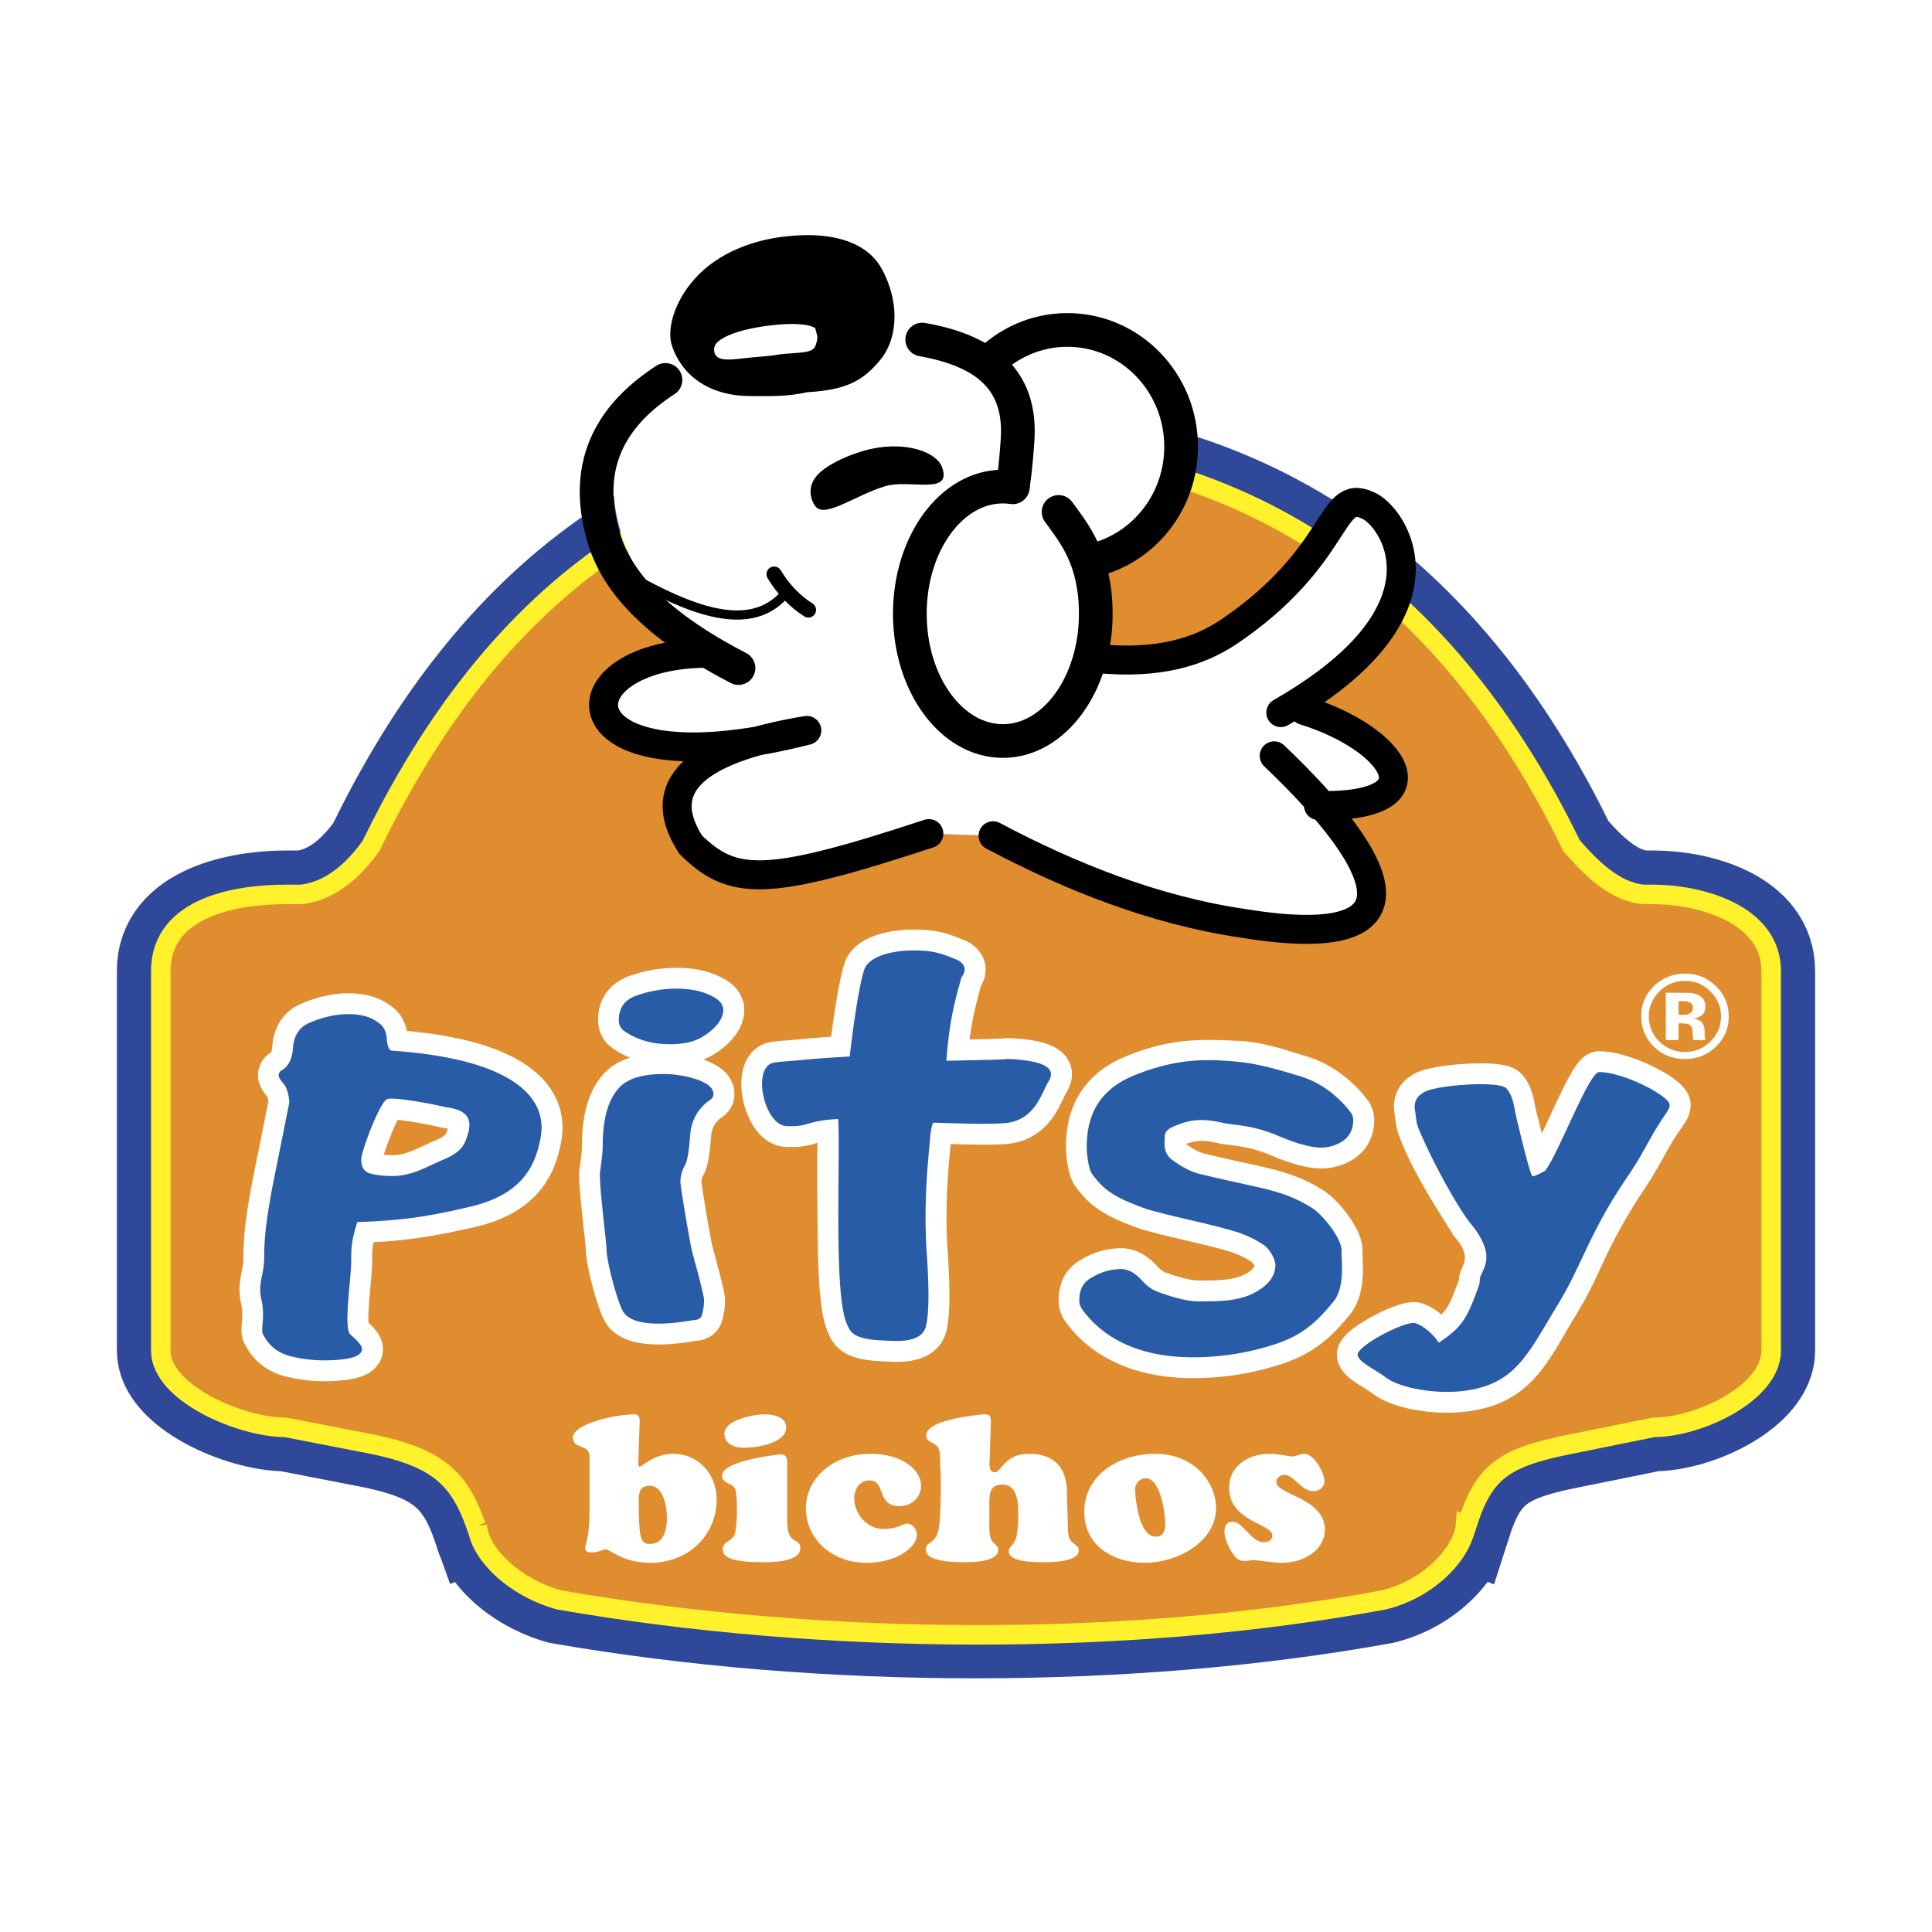 <svg xmlns="http://www.w3.org/2000/svg" width="2500" height="2500" viewBox="0 0 192.756 192.756"><path fill-rule="evenodd" clip-rule="evenodd" fill="#fff" d="M0 0h192.756v192.756H0V0z"/><path d="M47.61 152.195l-.11.045c-1.691-4.771-3.843-6.797-10.329-8.146l-8.691-1.688c-4.491 0-12.436-3.426-12.436-7.65V96.889c0-6.25 7.944-7.651 12.436-7.651h1.566c3.11-.341 5.436-2.681 6.978-4.863 9.928-20.432 26.984-39.812 59.887-39.812 32.437 0 49.958 19.38 59.888 39.812 1.883 2.17 4.275 4.604 7.178 4.863h1.016c4.492 0 11.719 1.841 11.719 7.651v37.867c0 4.225-7.227 7.65-11.719 7.65l-8.342 1.688c-6.846 1.35-8.639 2.867-10.328 8.146l-.111-.045c-.189 2.496-3.377 6.256-8.123 7.42-25.305 4.596-56.011 4.596-82.354 0-4.576-1.306-7.943-4.683-8.125-7.42z" fill-rule="evenodd" clip-rule="evenodd" fill="#a71d89" stroke="#2f489a" stroke-width="8.768" stroke-miterlimit="2.613"/><path d="M47.61 152.195l-.11.045c-1.691-4.771-3.843-6.797-10.329-8.146l-8.691-1.688c-4.491 0-12.436-3.426-12.436-7.65V96.889c0-6.585 7.945-7.651 12.436-7.651h1.566c3.11-.341 5.436-2.681 6.978-4.863 9.928-20.432 26.728-39.812 59.887-39.812 32.271 0 49.958 19.38 59.888 39.812 1.883 2.17 4.275 4.604 7.178 4.863h1.016c4.492 0 11.719 1.886 11.719 7.651v37.867c0 4.225-7.227 7.65-11.719 7.65l-8.342 1.688c-6.846 1.35-8.639 2.867-10.328 8.146l-.111-.047c-.189 2.498-3.377 6.258-8.123 7.422-25.238 4.721-56.011 4.596-82.354 0-4.576-1.306-7.943-4.683-8.125-7.42z" fill-rule="evenodd" clip-rule="evenodd" fill="#df8d2f" stroke="#fff22d" stroke-width="1.948" stroke-miterlimit="2.613"/><path d="M165.549 98.932c-.693.693-1.041 1.516-1.041 2.469a3.38 3.38 0 0 0 1.059 2.514c.703.689 1.553 1.035 2.547 1.035.99 0 1.838-.348 2.539-1.041.703-.697 1.053-1.533 1.055-2.508 0-.947-.35-1.771-1.049-2.469-.705-.711-1.555-1.064-2.545-1.064a3.478 3.478 0 0 0-2.565 1.064zm5.619 5.527c-.85.801-1.867 1.201-3.055 1.201-1.229 0-2.262-.41-3.102-1.23-.842-.822-1.262-1.83-1.262-3.029 0-1.244.453-2.281 1.361-3.104a4.332 4.332 0 0 1 3.002-1.156c1.203 0 2.232.416 3.084 1.246.854.832 1.279 1.838 1.279 3.014.002 1.208-.434 2.228-1.307 3.058zm-2.658-4.48c-.174-.066-.418-.098-.734-.1h-.307v1.371h.49c.297 0 .527-.059.693-.174s.248-.305.248-.561c0-.257-.13-.437-.39-.536zm-2.309 3.791v-4.723c.299 0 .748.002 1.344.006.6 0 .934.002 1 .006.383.027.701.107.953.242.43.232.645.607.646 1.127 0 .398-.115.686-.344.861a1.583 1.583 0 0 1-.836.318c.305.062.533.152.688.273.285.223.426.576.426 1.057v.422c0 .047.002.092.006.139.008.047.02.092.035.141l.043.131h-1.209c-.039-.15-.064-.367-.076-.652s-.037-.479-.076-.578a.583.583 0 0 0-.355-.348 1.471 1.471 0 0 0-.434-.074l-.277-.02h-.266v1.672h-1.268zM70.997 65.173c-15.766-.188-15.571 14.094 9.5 7.699-9.789 1.624-15.764 4.912-11.584 11.405 4.181 4.08 7.419 4.279 23.761-1.11l6.405.217c7.732 4.099 16.127 7.443 24.961 8.739 18.553 3.021 14.545-5.8 3.088-16.714l4.418 4.961c12.369.218 7.617-6.685-1.439-9.489l-2.318.215c18.107-10.35 11.037-19.84 8.607-20.703-3.756-1.726-2.658 5.161-13.91 12.723-2.91 1.905-6.861 3.197-13.031 2.585l-38.458-.528z" fill-rule="evenodd" clip-rule="evenodd" fill="#fff"/><path d="M95.157 44.554c-.002-6.428 5.074-11.637 11.337-11.635 6.264 0 11.344 5.211 11.346 11.639.002 6.427-5.074 11.636-11.338 11.635-6.264-.001-11.343-5.212-11.345-11.639z" fill-rule="evenodd" clip-rule="evenodd" fill="#fff" stroke="#000" stroke-width="3.362" stroke-miterlimit="2.613"/><path d="M61.964 53.185c-3.16-10.082 4.468-15.896 14.792-18.977s24.516-.644 24.77 9.629c.26 10.539-4.404 23.296-15.041 25.096-10.022 1.695-21.362-5.667-24.521-15.748z" fill-rule="evenodd" clip-rule="evenodd" fill="#fff"/><path d="M73.68 66.651c-5.401-2.797-11.537-6.922-13.349-12.704-2.539-8.1 1.29-12.939 6.061-16.043m25.619-4.025c6.188 1.085 9.897 3.912 9.515 9.957-.689 10.865-3.338 14.314-5.104 19.275" fill="none" stroke="#000" stroke-width="3.362" stroke-linecap="round" stroke-miterlimit="2.613"/><path d="M90.775 61.237c-.003-7.009 4.148-12.692 9.272-12.691 5.123.001 9.277 5.684 9.279 12.694.004 7.01-4.148 12.692-9.271 12.691s-9.279-5.684-9.28-12.694z" fill-rule="evenodd" clip-rule="evenodd" fill="#fff"/><path d="M105.615 51.075c1.604 2.194 3.711 4.755 3.711 10.166.004 7.01-4.148 12.692-9.271 12.691s-9.278-5.684-9.28-12.694c-.003-7.009 4.148-12.692 9.272-12.691.334 0 .666.024 1 .072" fill="none" stroke="#000" stroke-width="3.362" stroke-linecap="round" stroke-miterlimit="2.613"/><path d="M80.52 39.132c-2.02.46-3.592.383-5.679.383-3.838-.001-6.714-1.842-7.789-4.988-.54-1.579.131-4.316 2.258-6.706 2.375-2.667 5.908-3.855 8.848-4.207 5.877-.703 8.754 1.111 9.899 3.365 1.917 3.681 1.271 7.13-.209 8.905-1.717 2.057-3.306 3.022-7.328 3.248z" fill-rule="evenodd" clip-rule="evenodd"/><path d="M77.88 35.343c-.974.171-1.739.221-2.754.308-1.865.159-3.732.622-3.869-.617-.043-.392-.008-.819.985-1.358 1.108-.602 2.806-.972 4.229-1.16 2.845-.377 4.273-.154 4.868.224.168.829.348.723.048 1.688-.269.866-1.556.706-3.507.915z" fill-rule="evenodd" clip-rule="evenodd" fill="#fff"/><path d="M64.04 58.146c5.8 3.137 10.958 4.716 14.137 1.266" fill="none" stroke="#000" stroke-width=".917" stroke-linecap="round" stroke-miterlimit="2.613"/><path d="M77.236 57.285c.896 1.496 2.035 2.684 3.417 3.567" fill="none" stroke="#000" stroke-width="1.528" stroke-linecap="round" stroke-miterlimit="2.613"/><path d="M88.314 48.508c-2.981.895-5.967 3.212-6.94 2.033-.331-.401-1.022-1.787.147-3.114 1.021-1.159 3.566-2.248 5.397-2.64 3.59-.77 6.561.342 7.087 1.862.973 2.808-3.248 1.125-5.691 1.859z" fill-rule="evenodd" clip-rule="evenodd"/><path d="M80.496 72.873c-25.071 6.395-25.265-7.887-9.5-7.699m21.677 17.994c-16.342 5.389-19.58 5.19-23.761 1.11-4.18-6.493 1.795-9.781 11.584-11.405m18.582 10.512c7.732 4.099 16.127 7.443 24.961 8.739 18.553 3.021 14.545-5.8 3.088-16.714m4.418 4.96c12.369.218 7.617-6.685-1.439-9.489m-20.653-5.18c6.17.611 10.121-.68 13.031-2.585 11.252-7.562 10.154-14.449 13.91-12.723 2.43.863 9.5 10.353-8.607 20.703" fill="none" stroke="#000" stroke-width="2.891" stroke-linecap="round" stroke-miterlimit="2.613"/><path d="M63.813 142c.021-.457.043-.891-.551-.891-1.827 0-6.098.932-6.098 2.32 0 1.18 1.651.643 1.651 1.842v5.512c0 2.695-.44 3.357-.44 3.689 0 .33.352.414.66.414.727 0 1.079-.311 1.431-.311.353 0 1.651 1.346 4.426 1.346 3.787 0 6.605-2.754 6.605-6.297 0-2.736-1.981-4.58-4.315-4.58-1.938 0-3.126 1.285-3.347 1.285-.176 0-.154-.229-.154-.332l.132-3.997zm2.729 9.426c0 1.059-.242 2.611-1.695 2.611-.88 0-1.123-.33-1.123-4.352 0-.703.11-1.449 1.079-1.449 1.454 0 1.739 2.217 1.739 3.19zM78.545 146.02c0-.436-.022-.912-.682-.912-.22 0-5.813.621-5.813 2.092 0 .934 1.124.705 1.321 1.43.242.768.198 3.771-.088 4.498-.264.641-1.167.682-1.167 1.43 0 .496.154 1.305 3.941 1.305.991 0 3.787 0 3.787-1.41 0-1.098-1.299-.207-1.299-2.65v-5.783zm-.109-3.606c0-1.037-1.255-1.305-2.136-1.305-1.123 0-4.029.561-4.029 1.928 0 1.014.991 1.406 1.917 1.406 1.253 0 4.248-.412 4.248-2.029zM80.405 150.453c0 3.17 2.686 5.469 6.011 5.469 3.082 0 5.063-1.574 5.063-2.795 0-.498-.396-1.119-.99-1.119-.463 0-.925.537-2.312.537-1.739 0-2.95-1.553-2.95-3.086 0-.83.528-1.762 1.498-1.762 1.739 0 .638 2.568 3.016 2.568 1.233 0 2.158-.891 2.158-2.051 0-1.449-1.739-3.17-5.042-3.17-3.7.001-6.452 2.425-6.452 5.409zM106.455 149.209c-.023-.58.264-4.164-3.787-4.164-2.467 0-2.752 1.844-3.414 1.844-.572 0-.549-.662-.527-1.055l.133-3.938c0-.602-.045-.787-.705-.787-.021 0-5.746.434-5.746 2.092 0 .973 1.32.457 1.365 1.928.022.932.088 1.885.088 2.818 0 1.139 0 3.873-.264 4.848-.375 1.346-1.233.973-1.233 1.803 0 .643.727 1.264 3.875 1.264.836 0 3.348-.021 3.348-1.223 0-.746-.881-.395-.881-2.113v-2.404c0-.932-.045-2.01 1.299-2.01 1.562 0 1.586 1.947 1.586 2.984 0 .684-.023 1.408-.154 2.072-.178 1.057-.793 1.035-.793 1.635 0 1.059 2.664 1.059 3.346 1.059.814 0 3.633.02 3.633-1.182 0-.809-1.078-.373-1.078-2.135l-.091-3.336zM114.213 155.922c3.236 0 7.111-2.07 7.111-5.469 0-2.568-2.203-5.408-6.055-5.408-3.633 0-7.09 2.094-7.09 5.803.001 3.273 2.774 5.074 6.034 5.074zm2.047-3.895c0 .664-.176 1.326-1.012 1.285-1.52-.084-1.916-3.273-2.004-4.58-.045-.6.352-1.242 1.078-1.242 1.496 0 1.938 3.606 1.938 4.537zM126.701 145.045c-2.268 0-4.072 1.307-4.072 3.379 0 3.418 4.314 3.562 4.314 4.785 0 .455-.418.662-.857.662-1.234 0-2.115-2.051-3.084-2.051-.639 0-.836.436-.836.975 0 .787.551 1.969 1.102 2.549.307.33.527.393.969.393.285 0 .551-.084.859-.084.264 0 1.893.27 2.795.27 2.289 0 4.293-1.346 4.293-3.293 0-3.211-4.844-3.461-4.844-4.785 0-.395.396-.705.793-.705.969 0 1.672 1.637 2.928 1.637.572 0 1.08-.416 1.08-.975 0-.85-1.014-2.756-2.027-2.756-.418 0-.77.27-1.188.27-.33-.002-1.365-.271-2.225-.271z" fill-rule="evenodd" clip-rule="evenodd" fill="#fff"/><path d="M28.866 110.049c.06-.219-.158-1.463-.514-1.867-.356-.404-.534-.699-.534-.883a.69.69 0 0 1 .178-.439c.772-.404 1.187-1.195 1.246-2.371.12-1.213.654-2.021 1.604-2.426 1.366-.588 2.673-.881 3.919-.881 1.308 0 2.317.293 3.03.881.475.293.743.811.801 1.543.06.734.208 1.141.446 1.213 11.879.809 15.631 4.539 14.918 8.617-.534 3.051-2 5.781-7.046 6.959-4.444 1.016-7.038 1.375-11.262 1.535-.594 1.947-.597 2.562-.597 3.887 0 1.689-.795 6.703-.083 7.33.772.66 1.158 1.137 1.158 1.432 0 .625-.86.992-2.583 1.104-1.544.109-3 0-4.367-.332-1.366-.293-2.346-1.047-2.939-2.26-.238-.514.258-1.672-.158-3.473-.356-1.654.287-2.387.287-4.188 0-2.205.297-4.227.892-7.387.535-2.647 1.07-5.311 1.604-7.994zm9.74-.369c-.772.436-2.554 5.217-2.554 5.988s.298 1.242.892 1.41c.593.168 1.337.252 2.227.252 1.901 0 3.266-.852 5.048-1.623 1.842-.773 2.167-1.463 2.522-2.738.296-1.176.062-2.234-2.254-2.502-1.189-.303-5.346-1.09-5.881-.787z" fill-rule="evenodd" clip-rule="evenodd" fill="#cc2229"/><path d="M28.866 110.049c.06-.219-.158-1.463-.514-1.867-.356-.404-.535-.699-.535-.883a.69.69 0 0 1 .178-.439c.772-.404 1.187-1.195 1.246-2.371.12-1.213.654-2.021 1.604-2.426 1.366-.588 2.673-.881 3.919-.881 1.308 0 2.317.293 3.03.881.475.293.743.811.801 1.543.06.734.208 1.141.446 1.213 11.878.809 15.631 4.539 14.918 8.617-.534 3.051-2 5.783-7.046 6.959-4.444 1.016-7.038 1.375-11.262 1.535-.594 1.947-.597 2.562-.597 3.887 0 1.689-.795 6.705-.083 7.33.772.66 1.158 1.137 1.158 1.432 0 .625-.86.992-2.583 1.104-1.544.109-3 0-4.367-.332-1.366-.293-2.346-1.047-2.939-2.26-.238-.514.258-1.672-.158-3.473-.356-1.654.287-2.387.287-4.188 0-2.205.297-4.227.892-7.387a2449.31 2449.31 0 0 0 1.605-7.994zm9.74-.369c-.772.436-2.554 5.217-2.554 5.988s.298 1.242.892 1.41c.593.168 1.337.252 2.227.252 1.901 0 3.266-.852 5.048-1.623 1.842-.773 2.167-1.463 2.522-2.738.296-1.176.062-2.234-2.254-2.502-1.189-.303-5.346-1.09-5.881-.787z" fill="none" stroke="#fff" stroke-width="4.159" stroke-linecap="round" stroke-linejoin="round" stroke-miterlimit="2.613"/><path d="M60.143 114.311c0-2.656.535-4.57 1.606-5.746.83-.939 2.316-1.41 4.454-1.41.833 0 1.665.1 2.495.301 1.665.404 2.496.977 2.496 1.715 0 .268-.178.504-.535.705-1.068.84-1.663 1.932-1.781 3.275-.119 1.68-.298 2.721-.536 3.123a3.226 3.226 0 0 0-.445 1.662c0 .438.941 6.074 1.179 6.982.238.873 1.179 4.303 1.179 4.771 0 .471-.06.926-.178 1.361-.06.438-.356.656-.891.656-1.308.234-2.467.352-3.476.352-1.903 0-3.089-.42-3.566-1.26-.534-.975-1.624-4.891-1.624-6.236 0-.604-.763-6.457-.645-7.633.178-1.175.268-2.048.268-2.618zm2.228-11.389c-.415-.27-.622-.654-.622-1.16 0-1.242.622-2.066 1.87-2.469a11.804 11.804 0 0 1 3.922-.654c1.247 0 2.316.201 3.208.605.951.402 1.425.906 1.425 1.512 0 .604-.326 1.225-.98 1.863-.653.605-1.336 1.023-2.049 1.26-.652.201-1.425.303-2.317.303-1.724 0-3.209-.42-4.457-1.26z" fill-rule="evenodd" clip-rule="evenodd" fill="#cc2229"/><path d="M60.143 114.311c0-2.656.535-4.57 1.606-5.746.83-.939 2.316-1.41 4.454-1.41.833 0 1.665.1 2.495.301 1.665.404 2.496.977 2.496 1.715 0 .268-.178.504-.535.705-1.068.84-1.663 1.932-1.781 3.275-.119 1.68-.298 2.721-.536 3.123a3.226 3.226 0 0 0-.445 1.662c0 .438.941 6.074 1.179 6.982.238.873 1.179 4.303 1.179 4.771 0 .471-.06.926-.178 1.361-.06.438-.356.656-.891.656-1.308.234-2.467.352-3.476.352-1.903 0-3.089-.42-3.566-1.26-.534-.975-1.624-4.891-1.624-6.236 0-.604-.763-6.457-.645-7.633.178-1.175.268-2.048.268-2.618zm2.228-11.389c-.415-.27-.622-.654-.622-1.16 0-1.242.622-2.066 1.87-2.469a11.804 11.804 0 0 1 3.922-.654c1.247 0 2.316.201 3.208.605.951.402 1.425.906 1.425 1.512 0 .604-.326 1.225-.98 1.863-.653.605-1.336 1.023-2.049 1.26-.652.201-1.425.303-2.317.303-1.724 0-3.209-.42-4.457-1.26z" fill="none" stroke="#fff" stroke-width="4.159" stroke-linecap="round" stroke-linejoin="round" stroke-miterlimit="2.613"/><path d="M86.207 96.842c.343-1.333 2.641-2.109 5.487-2.008 1.72.061 2.479.385 3.92.973.736.463.84 1.039.312 1.727-.608 2.355-1.187 4.303-1.498 8.295 5.836-.098 6.348-.166 5.993-.18 3.678.131 5.076.885 4.193 2.268-.676 1.053-1.316 4.037-4.598 4.158-1.076.062-2.459.088-6.908-.068-.148.365-.25.9-.305 1.604-.124 1.576-.664 5.957-.351 11.08.338 4.787.169 6.555-.024 7.49-.207 1.137-1.29 1.67-3.248 1.602-1.838-.066-3.864-.094-4.434-1.191-.468-.855-.938-2.061-1.068-8.016-.09-5.688-.036-10.949-.045-12.936-3.429.207-2.762.799-5.135.715-2.196-.078-3.456-5.623-1.441-6.293.788-.174 1.035-.109 4.032-.406 2.335-.188 3.685-.242 3.685-.242s.721-6.31 1.433-8.572zM123.373 105.918c2.273.092 4.377.869 6.52 1.506 2.434.795 4.086 2.479 4.957 3.67.115.201.174.418.174.658 0 1.113-.521 1.908-1.566 2.387a3.93 3.93 0 0 1-1.652.357c-1.041 0-2.578-.438-4.605-1.312-2.494-.994-4.232-.922-5.217-1.162-2.086-.477-3.305-.336-4.986.418-.521.24-.783.559-.783.955 0 .598-.201 1.598.727 2.312.986.719 1.854 1.176 2.607 1.375 6.086 1.51 8.34 1.52 11.41 3.467 1.045.678 2.895 2.99 2.895 4.184 0 1.393.359 3.838-.916 5.27-1.215 1.432-2.553 2.988-5.334 3.982a26.263 26.263 0 0 1-8.605 1.432c-5.217 0-8.898-1.834-11.041-4.818a1.546 1.546 0 0 1-.262-.834c0-.676.133-1.637 1.059-2.195.928-.596 1.914-.914 2.955-.953.754-.041 1.479.316 2.174 1.072.812.916 1.42 1.107 1.826 1.266 1.043.359 2.564.883 3.896.883 1.971 0 3.738-.014 5.303-.729 1.566-.756 2.348-1.732 2.348-2.926 0-.396-.436-1.543-1.305-2.061a10.643 10.643 0 0 0-2.693-1.252c-2.957-.875-5.883-1.387-8.781-2.223-3.131-1.113-4.307-1.836-5.523-3.547-.348-.479-.521-2.027-.521-2.584 0-2.109.426-5.416 4.598-7.166 4.226-1.75 6.925-1.569 10.341-1.432zM141.518 112.531c-.227-.625-.236-1.277-.355-1.914-.061-.707.207-1.227.801-1.564.951-.803 7.686-1.266 8.34-.461.771.906.625 1.766 1.158 3.576.086.295 1.223 5.191 1.461 5.191.178 0 .594-.186 1.248-.555 1.307-1.646 4.375-9.844 5.385-9.844 2.436 0 7.039 2.381 7.039 3.289 0 .301-.191.596-.447.957-1.789 2.523-1.965 3.502-3.869 6.354-2.174 3.26-3.443 5.828-4.543 8.213-1.547 3.355-1.924 3.666-3.373 6.184-2.254 3.912-3.801 6.225-8.232 6.801-2.916.381-6.426-.279-7.812-1.295-1.238-.934-2.629-1.473-2.848-2.232-.258-.889 4.834-3.533 5.773-3.209.998.312 1.984 1.396 2.322 1.934 2.338-1.535 2.838-2.49 3.906-5.445.119-.27.18-.557.18-.857 0-.324 1.789-2.516-.93-5.582-1.419-2.302-3.97-6.144-5.204-9.541z" fill-rule="evenodd" clip-rule="evenodd" fill="#cc2229" stroke="#fff" stroke-width="4.159" stroke-linecap="round" stroke-linejoin="round" stroke-miterlimit="2.613"/><path d="M28.854 110.049c.06-.219-.158-1.463-.514-1.867-.356-.404-.534-.699-.534-.883 0-.146.059-.293.178-.439.772-.404 1.187-1.195 1.247-2.371.12-1.213.653-2.021 1.604-2.426 1.367-.588 2.672-.881 3.919-.881 1.308 0 2.316.293 3.03.881.474.293.742.811.801 1.543.06.734.208 1.141.446 1.213 11.878.809 15.631 4.539 14.918 8.617-.534 3.051-1.999 5.781-7.046 6.959-4.433 1.055-6.982 1.375-11.263 1.535-.594 1.947-.597 2.562-.597 3.887 0 1.689-.795 6.703-.083 7.33.772.66 1.158 1.137 1.158 1.432 0 .625-.86.992-2.583 1.104-1.544.109-3.001 0-4.367-.332-1.367-.293-2.347-1.047-2.939-2.26-.238-.514.259-1.672-.158-3.473-.356-1.654.287-2.387.287-4.188 0-2.205.298-4.227.892-7.387.536-2.647 1.07-5.311 1.604-7.994zm9.74-.369c-.771.436-2.553 5.217-2.553 5.988s.298 1.242.892 1.41c.593.168 1.336.252 2.227.252 1.9 0 3.265-.852 5.047-1.623 1.842-.773 2.167-1.463 2.523-2.738.296-1.176.062-2.234-2.255-2.502-1.187-.303-5.345-1.09-5.881-.787zM60.132 114.311c0-2.656.535-4.57 1.605-5.746.831-.939 2.317-1.41 4.455-1.41.832 0 1.665.1 2.495.301 1.666.404 2.496.977 2.496 1.715 0 .268-.178.504-.534.705-1.069.84-1.663 1.932-1.782 3.275-.12 1.68-.297 2.721-.536 3.123a3.225 3.225 0 0 0-.444 1.662c0 .438.94 6.074 1.179 6.982.238.873 1.179 4.303 1.179 4.771 0 .471-.059.926-.178 1.361-.06.438-.356.656-.891.656-1.309.234-2.467.352-3.476.352-1.903 0-3.09-.42-3.566-1.26-.534-.975-1.625-4.891-1.625-6.236 0-.604-.763-6.457-.645-7.633.178-1.175.268-2.048.268-2.618zm2.227-11.389c-.415-.27-.622-.654-.622-1.16 0-1.242.622-2.066 1.871-2.469a11.8 11.8 0 0 1 3.922-.654c1.247 0 2.315.201 3.208.605.951.402 1.425.906 1.425 1.512 0 .604-.326 1.225-.98 1.863-.652.605-1.337 1.023-2.049 1.26-.653.201-1.425.303-2.317.303-1.724 0-3.209-.42-4.458-1.26zM86.196 96.842c.342-1.334 2.639-2.109 5.486-2.009 1.721.061 2.48.385 3.921.973.737.463.84 1.04.312 1.727-.679 2.436-1.187 4.303-1.499 8.295 5.836-.098 6.348-.166 5.992-.18 3.678.131 5.076.885 4.195 2.268-.678 1.053-1.318 4.037-4.6 4.156-1.074.062-2.459.088-6.907-.066-.149.365-.25.9-.305 1.604-.123 1.576-.664 5.957-.351 11.08.339 4.787.169 6.555-.024 7.49-.207 1.137-1.291 1.67-3.249 1.602-1.838-.066-3.864-.094-4.433-1.191-.468-.857-.939-2.061-1.068-8.016-.091-5.688.106-11.211-.046-12.938-3.418.209-2.762.799-5.135.717-2.196-.078-3.457-5.625-1.441-6.293.787-.176 1.035-.109 4.032-.406 2.335-.188 3.696-.242 3.696-.242s.712-6.309 1.424-8.571zM123.361 105.918c2.268.203 4.377.869 6.521 1.506 2.434.795 4.084 2.479 4.955 3.67.115.201.174.418.174.658 0 1.113-.521 1.908-1.564 2.387a3.93 3.93 0 0 1-1.652.357c-1.043 0-2.578-.438-4.607-1.312-2.492-.994-4.232-.922-5.217-1.162-2.086-.477-3.305-.336-4.986.418-.521.24-.781.559-.781.955 0 .598-.203 1.598.725 2.312.986.719 1.855 1.176 2.607 1.375 6.088 1.51 8.34 1.52 11.412 3.467 1.043.678 2.895 2.99 2.895 4.184 0 1.393.357 3.838-.916 5.27-1.217 1.432-2.553 2.988-5.334 3.982a26.284 26.284 0 0 1-8.607 1.432c-5.215 0-8.896-1.834-11.041-4.818a1.563 1.563 0 0 1-.262-.834c0-.676.133-1.637 1.061-2.195.928-.596 1.912-.914 2.955-.953.754-.041 1.477.316 2.174 1.072.811.916 1.42 1.107 1.826 1.266 1.043.359 2.562.883 3.896.883 1.969 0 3.738-.014 5.301-.729 1.566-.756 2.35-1.732 2.35-2.926 0-.396-.436-1.543-1.305-2.061a10.655 10.655 0 0 0-2.695-1.252c-2.957-.875-5.883-1.387-8.781-2.223-3.129-1.113-4.307-1.836-5.523-3.547-.346-.479-.52-2.027-.52-2.584 0-2.109.424-5.416 4.596-7.166 4.23-1.75 7.214-1.713 10.343-1.432zM141.506 112.531c-.252-.621-.236-1.277-.355-1.914-.059-.707.207-1.227.801-1.564.951-.803 7.686-1.266 8.34-.461.771.906.695 1.766 1.158 3.576.076.299 1.223 5.191 1.461 5.191.178 0 .594-.186 1.248-.555 1.307-1.646 4.375-9.844 5.385-9.844 2.436 0 7.039 2.381 7.039 3.289 0 .301-.199.594-.445.957-1.721 2.523-1.955 3.551-3.869 6.354-2.213 3.242-3.422 5.832-4.545 8.213-1.535 3.254-1.76 3.463-3.373 6.184-2.311 3.896-3.801 6.225-8.232 6.805-2.914.379-6.426-.281-7.811-1.299-1.238-.932-2.629-1.473-2.85-2.23-.258-.889 4.834-3.533 5.773-3.211.998.314 1.984 1.396 2.322 1.934 2.34-1.535 2.838-2.49 3.906-5.445.119-.27.18-.557.18-.857 0-.842 1.967-2.086-.918-5.582-1.19-1.445-3.864-6.217-5.215-9.541z" fill-rule="evenodd" clip-rule="evenodd" fill="#295ca7"/></svg>